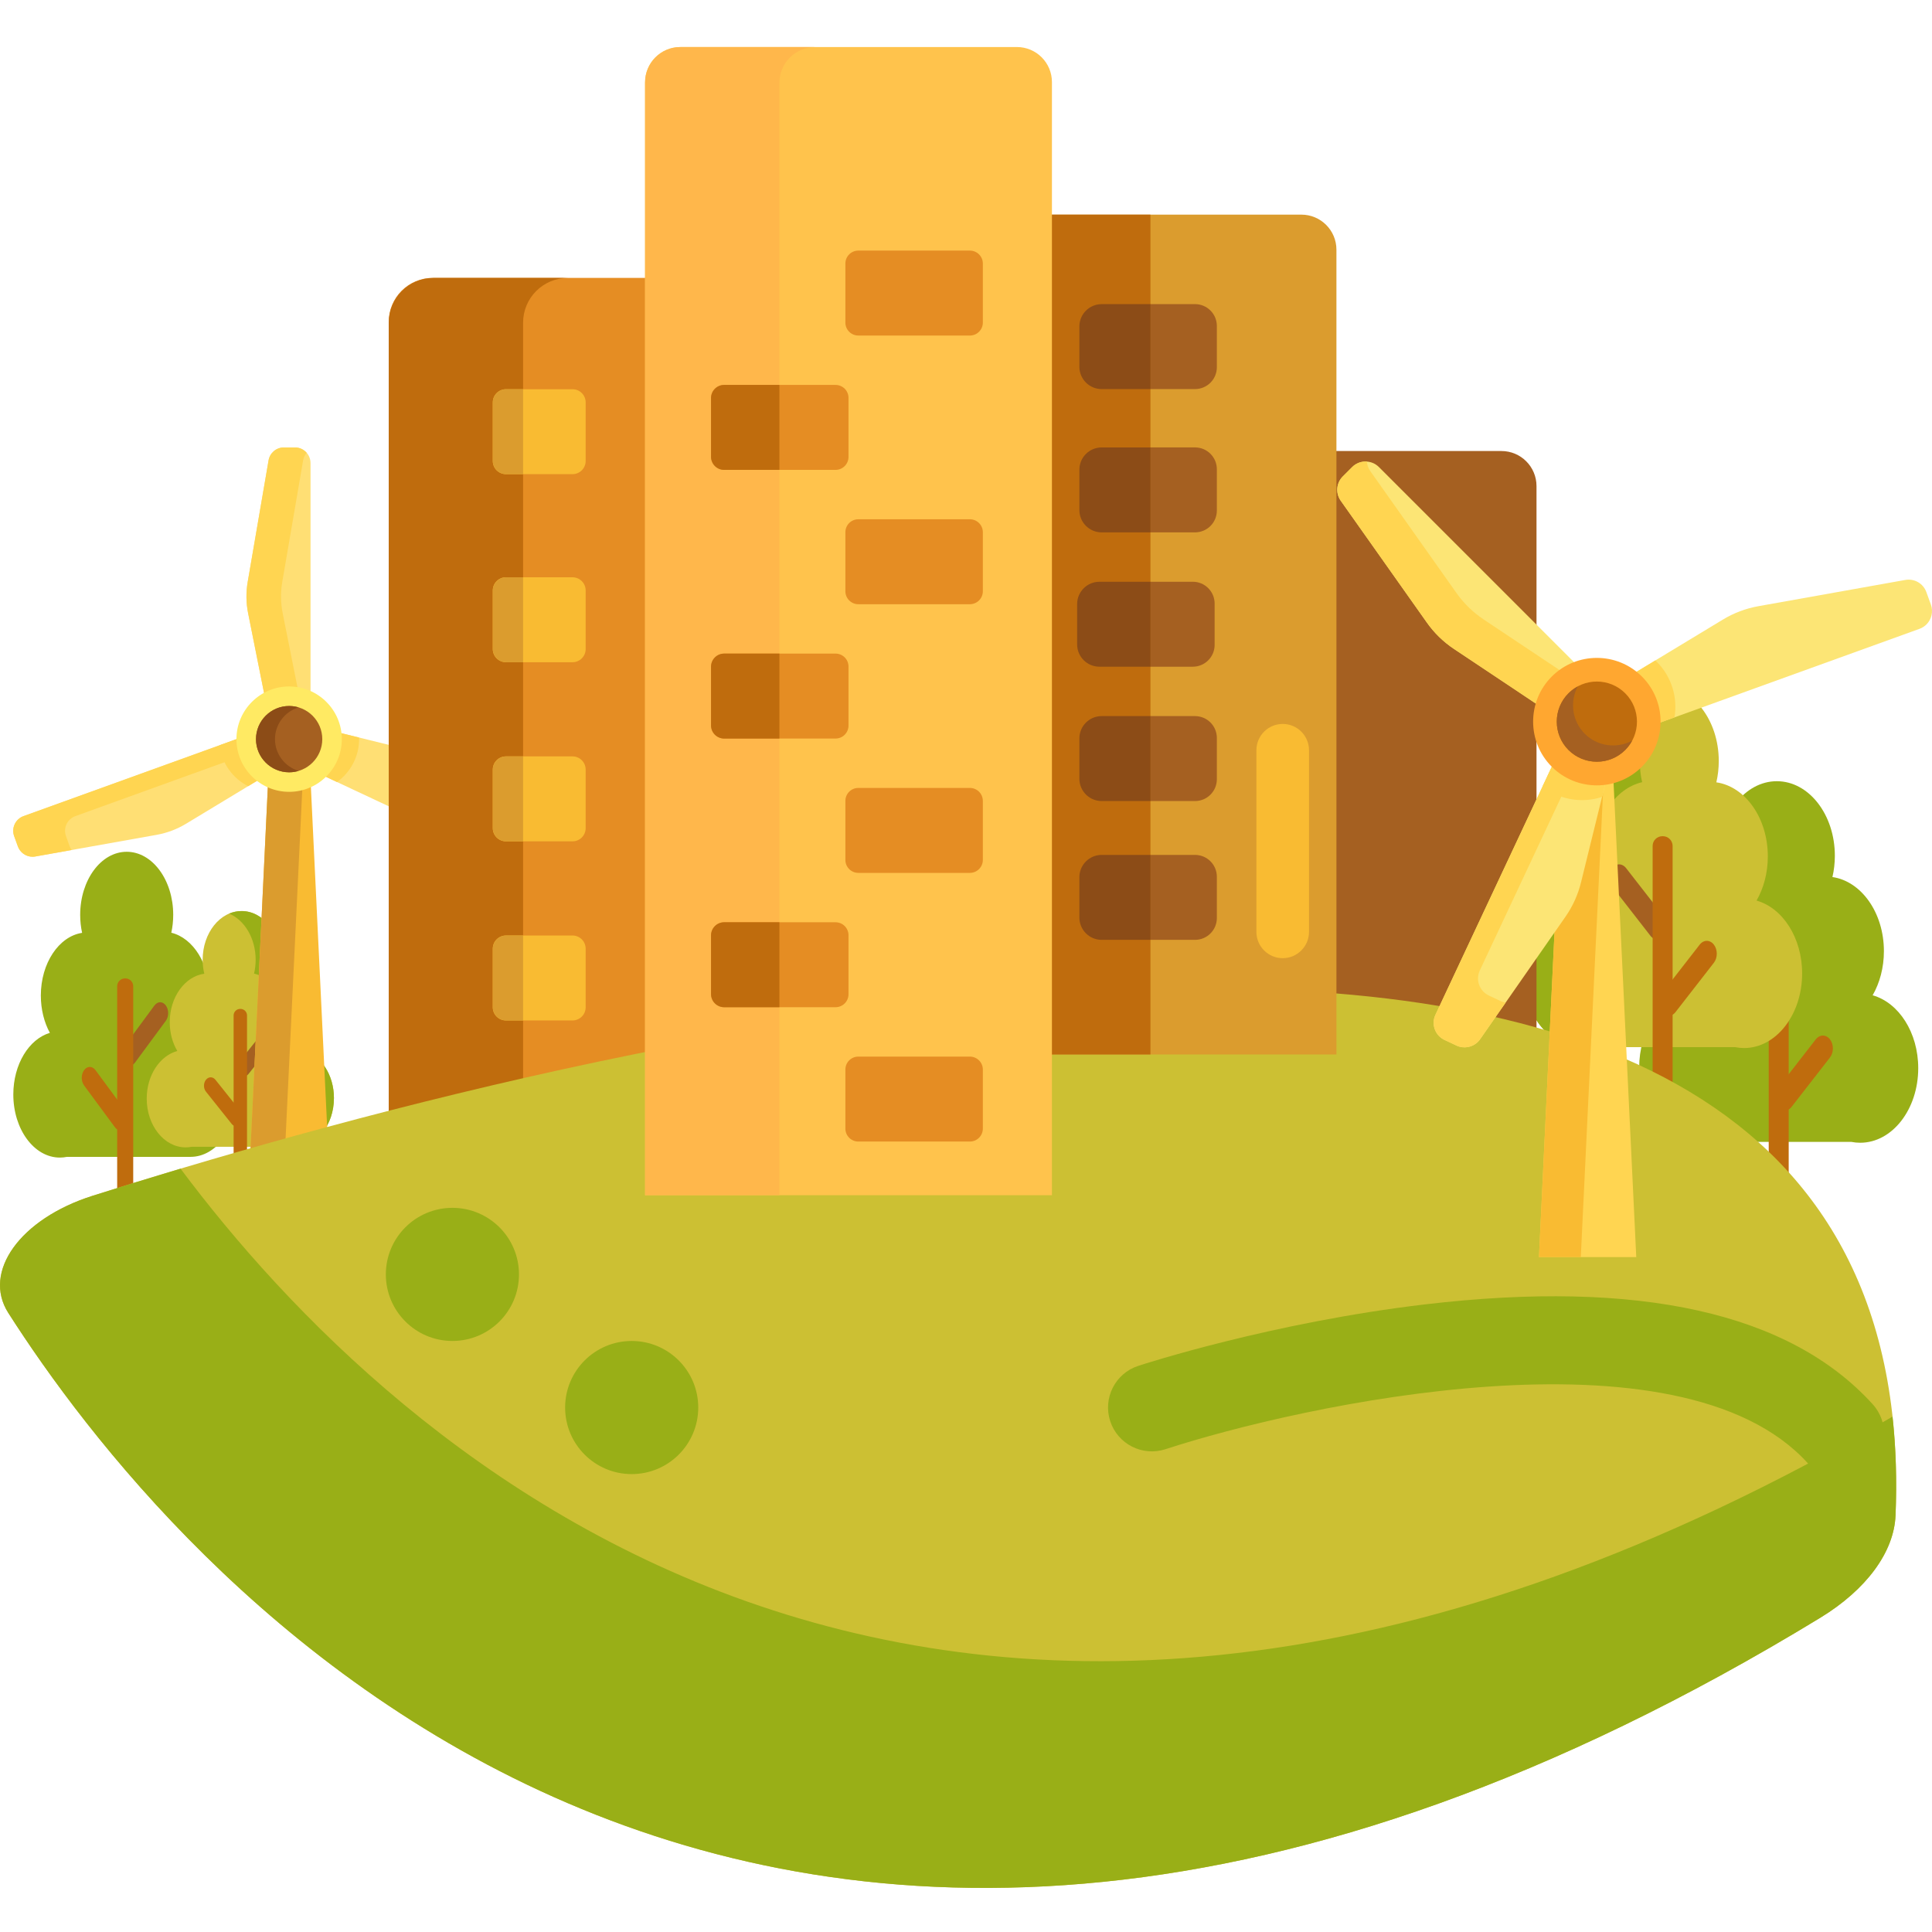 <svg height="440pt" viewBox="0 -10 440.729 440" width="440pt" xmlns="http://www.w3.org/2000/svg"><path d="m11.375 225.254c-1.293-2.383-2.059-5.328-2.059-8.516 0-7.398 4.117-13.492 9.414-14.301-.285-1.297-.438-2.676-.438-4.102 0-7.949 4.75-14.391 10.609-14.391 5.863 0 10.613 6.445 10.613 14.391 0 1.418-.152 2.781-.434 4.074 4.961 1.207 8.723 7.086 8.723 14.16 0 3.188-.766 6.133-2.059 8.52 4.77 1.41 8.34 7.168 8.34 14.055 0 7.949-4.754 14.395-10.613 14.395h-28.199c-.531.109-1.07.164-1.621.164-5.863 0-10.613-6.441-10.613-14.391 0-6.891 3.57-12.645 8.336-14.059zm0 0" fill="#99af17"/><path d="m28.219 232.027c.711.969 1.871.969 2.586 0l7.023-9.527c.715-.969.715-2.539 0-3.504-.715-.973-1.871-.973-2.586 0l-7.023 9.523c-.715.969-.715 2.539 0 3.508zm0 0" fill="#a56021"/><path d="m28.523 267.707h.074c.992 0 1.793-.801 1.793-1.789v-51.301c0-.988-.801-1.789-1.793-1.789h-.074c-.992 0-1.793.801-1.793 1.789v51.301c0 .988.805 1.789 1.793 1.789zm0 0" fill="#bf6c0d"/><path d="m28.801 246.785c.711-.969.711-2.539 0-3.508l-7.027-9.527c-.715-.969-1.871-.969-2.586 0s-.715 2.539 0 3.508l7.027 9.527c.711.969 1.871.969 2.586 0zm0 0" fill="#bf6c0d"/><path d="m40.445 229.387c-1.082-1.84-1.723-4.117-1.723-6.582 0-5.719 3.445-10.426 7.875-11.047-.238-1.008-.367-2.07-.367-3.172 0-6.141 3.977-11.121 8.879-11.121s8.875 4.977 8.875 11.121c0 1.094-.125 2.148-.359 3.148 4.148.934 7.297 5.477 7.297 10.941 0 2.465-.641 4.742-1.723 6.586 3.988 1.09 6.977 5.539 6.977 10.863 0 6.141-3.977 11.121-8.879 11.121h-23.594c-.441.086-.895.129-1.355.129-4.902 0-8.879-4.98-8.879-11.121 0-5.328 2.988-9.773 6.977-10.867zm0 0" fill="#ccc033"/><path d="m54.535 234.621c.598.75 1.566.75 2.164 0l5.875-7.359c.598-.75.598-1.965 0-2.711-.598-.75-1.566-.75-2.164 0l-5.875 7.363c-.598.746-.598 1.961 0 2.707zm0 0" fill="#a56021"/><path d="m70.508 240.121c0-5.324-2.988-9.77-6.977-10.863 1.082-1.84 1.727-4.117 1.727-6.582 0-5.465-3.152-10.008-7.301-10.941.234-1 .363-2.055.363-3.148 0-4.902-2.531-9.059-6.047-10.539.891-.375 1.844-.582 2.836-.582 4.902 0 8.875 4.977 8.875 11.121 0 1.094-.125 2.148-.359 3.148 4.148.934 7.297 5.477 7.297 10.941 0 2.465-.641 4.738-1.723 6.582 3.988 1.094 6.977 5.539 6.977 10.863 0 6.145-3.977 11.125-8.879 11.125h-5.668c4.902 0 8.879-4.98 8.879-11.125zm0 0" fill="#99af17"/><path d="m54.789 262.195h.062c.828 0 1.5-.672 1.5-1.5v-39.414c0-.824-.672-1.496-1.5-1.496h-.062c-.828 0-1.496.672-1.496 1.496v39.414c0 .828.668 1.5 1.496 1.5zm0 0" fill="#bf6c0d"/><path d="m55.02 246.027c.598-.75.598-1.965 0-2.711l-5.875-7.363c-.598-.746-1.566-.746-2.164 0-.598.75-.598 1.965 0 2.711l5.875 7.363c.602.746 1.566.746 2.164 0zm0 0" fill="#bf6c0d"/><path d="m7.426 185.078c-1.496 0-2.84-.945-3.352-2.355l-.848-2.352c-.668-1.848.289-3.895 2.137-4.562l61.031-22.051 2.742 7.586-5.266 3.242-21.434 12.965c-2.066 1.25-4.324 2.102-6.703 2.527l-27.684 4.941c-.203.039-.414.059-.625.059zm0 0" fill="#ffdf74"/><path d="m15.902 182.727-.848-2.355c-.668-1.848.289-3.895 2.137-4.562l50.57-18.27-1.367-3.781-61.027 22.051c-1.848.668-2.809 2.715-2.141 4.562l.852 2.355c.508 1.406 1.852 2.352 3.348 2.352.211 0 .422-.02.629-.059l8.281-1.477c-.172-.25-.324-.523-.434-.816zm0 0" fill="#ffd551"/><path d="m50.082 159.652c.477 4.082 3.004 7.547 6.527 9.328l7.262-4.395 5.266-3.242-2.742-7.586zm0 0" fill="#ffd551"/><path d="m122.852 189.227c-.527 0-1.035-.113-1.512-.34l-58.75-27.559 3.426-7.305 6.016 1.43 24.324 5.988c2.348.578 4.543 1.574 6.527 2.957l23.066 16.078c1.43.992 1.93 2.859 1.191 4.434l-1.066 2.266c-.582 1.246-1.848 2.051-3.223 2.051zm0 0" fill="#ffdf74"/><path d="m81.918 158.25c0-.121-.004-.242-.008-.363l-9.879-2.434-6.016-1.43-3.426 7.305 14.285 6.703c3.051-2.184 5.043-5.754 5.043-9.781zm0 0" fill="#ffd551"/><path d="m62.773 160.16-1.262-6.055-4.906-24.562c-.477-2.371-.508-4.781-.098-7.164l4.758-27.715c.293-1.715 1.77-2.961 3.508-2.961h2.504c1.965 0 3.562 1.598 3.562 3.562v64.895zm0 0" fill="#ffdf74"/><path d="m64.488 129.543c-.473-2.371-.508-4.781-.098-7.164l4.758-27.715c.113-.66.402-1.25.816-1.73-.652-.75-1.613-1.23-2.688-1.23h-2.504c-1.738 0-3.215 1.246-3.508 2.961l-4.758 27.715c-.41 2.383-.379 4.793.098 7.164l4.906 24.562 1.262 6.055h7.883l-1.258-6.055zm0 0" fill="#ffd551"/><path d="m56.84 258.172h18.34l-4.781-99.93h-8.777zm0 0" fill="#f9bb32"/><path d="m61.621 158.242-4.781 99.93h7.883l4.785-99.93zm0 0" fill="#db9c2e"/><path d="m65.957 170.27c-6.625 0-12.02-5.391-12.02-12.02 0-6.625 5.395-12.02 12.02-12.02 6.629 0 12.02 5.395 12.02 12.02 0 6.629-5.391 12.02-12.02 12.02zm0 0" fill="#ffea63"/><path d="m65.957 165.812c-4.168 0-7.562-3.391-7.562-7.562 0-4.168 3.395-7.562 7.562-7.562 4.172 0 7.562 3.395 7.562 7.562s-3.391 7.562-7.562 7.562zm0 0" fill="#a56021"/><path d="m62.73 158.25c0-3.414 2.281-6.309 5.395-7.242-.688-.207-1.414-.32-2.168-.32-4.168 0-7.562 3.395-7.562 7.562 0 4.172 3.395 7.562 7.562 7.562.754 0 1.48-.113 2.168-.32-3.113-.934-5.395-3.824-5.395-7.242zm0 0" fill="#8c4c17"/><path d="m159.285 244.621h-70.602v-181.586c0-5.523 4.477-10 10-10h60.602zm0 0" fill="#e58d23"/><path d="m129.543 53.035h-30.645c-5.641 0-10.215 4.57-10.215 10.215v181.371h30.645v-181.371c0-5.645 4.574-10.215 10.215-10.215zm0 0" fill="#bf6c0d"/><path d="m427.188 216.684c1.613-2.82 2.57-6.301 2.57-10.07 0-8.746-5.137-15.949-11.742-16.906.355-1.535.551-3.164.551-4.848 0-9.398-5.926-17.016-13.234-17.016-7.309 0-13.23 7.617-13.23 17.016 0 1.672.191 3.285.539 4.816-6.184 1.426-10.879 8.375-10.879 16.742 0 3.766.957 7.25 2.57 10.07-5.945 1.668-10.398 8.473-10.398 16.617 0 9.398 5.926 17.02 13.234 17.02h35.164c.656.129 1.332.195 2.02.195 7.309 0 13.234-7.617 13.234-17.016 0-8.145-4.453-14.949-10.398-16.621zm0 0" fill="#99af17"/><path d="m406.188 224.691c-.891 1.145-2.332 1.145-3.223 0l-8.762-11.266c-.891-1.145-.891-3 0-4.145s2.336-1.145 3.227 0l8.758 11.262c.891 1.148.891 3.004 0 4.148zm0 0" fill="#a56021"/><path d="m405.809 266.875h-.098c-1.23 0-2.23-.996-2.23-2.23v-60.418c0-1.234 1-2.234 2.23-2.234h.098c1.234 0 2.23 1 2.23 2.234v60.418c0 1.23-.996 2.23-2.23 2.23zm0 0" fill="#bf6c0d"/><path d="m405.465 242.141c-.895-1.145-.895-3.004 0-4.148l8.758-11.266c.891-1.145 2.336-1.145 3.227 0 .891 1.148.891 3.004 0 4.148l-8.762 11.266c-.891 1.145-2.336 1.145-3.223 0zm0 0" fill="#bf6c0d"/><path d="m400.707 195.078c1.613-2.82 2.57-6.305 2.57-10.07 0-8.75-5.137-15.953-11.742-16.906.355-1.539.551-3.164.551-4.852 0-9.395-5.926-17.016-13.234-17.016-7.309 0-13.234 7.617-13.234 17.016 0 1.676.191 3.289.543 4.816-6.184 1.43-10.879 8.379-10.879 16.742 0 3.77.953 7.25 2.566 10.07-5.945 1.672-10.395 8.477-10.395 16.621 0 9.398 5.926 17.016 13.23 17.016h35.164c.66.129 1.336.199 2.023.199 7.309 0 13.234-7.617 13.234-17.016 0-8.148-4.453-14.953-10.398-16.621zm0 0" fill="#ccc033"/><path d="m379.707 203.086c-.891 1.145-2.332 1.145-3.227 0l-8.758-11.266c-.891-1.145-.891-3.004 0-4.148s2.332-1.145 3.223 0l8.762 11.266c.891 1.145.891 3 0 4.148zm0 0" fill="#a56021"/><path d="m355.898 211.5c0-8.145 4.453-14.949 10.398-16.621-1.613-2.82-2.57-6.301-2.57-10.07 0-8.363 4.695-15.312 10.879-16.742-.348-1.527-.539-3.145-.539-4.816 0-7.496 3.773-13.859 9.008-16.125-1.324-.574-2.746-.891-4.223-.891-7.309 0-13.234 7.617-13.234 17.016 0 1.676.191 3.289.543 4.816-6.184 1.43-10.879 8.379-10.879 16.742 0 3.77.953 7.25 2.566 10.07-5.945 1.672-10.395 8.477-10.395 16.621 0 9.398 5.926 17.016 13.23 17.016h8.449c-7.312 0-13.234-7.621-13.234-17.016zm0 0" fill="#99af17"/><path d="m379.324 245.27h-.094c-1.234 0-2.23-1-2.23-2.234v-60.418c0-1.234.996-2.23 2.23-2.23h.094c1.234 0 2.234.996 2.234 2.23v60.418c0 1.234-1 2.234-2.234 2.234zm0 0" fill="#bf6c0d"/><path d="m378.98 220.531c-.891-1.145-.891-3 0-4.145l8.762-11.266c.891-1.145 2.332-1.145 3.223 0 .891 1.145.891 3.004 0 4.148l-8.758 11.262c-.891 1.145-2.336 1.145-3.227 0zm0 0" fill="#bf6c0d"/><path d="m350.508 230.184h-70.602v-137.66h62.602c4.418 0 8 3.582 8 8zm0 0" fill="#a56021"/><path d="m130.602 97.801h-15.188c-1.656 0-3-1.344-3-3v-13.379c0-1.656 1.344-3 3-3h15.188c1.656 0 3 1.344 3 3v13.379c0 1.656-1.344 3-3 3zm0 0" fill="#f9bb32"/><path d="m130.602 140.703h-15.188c-1.656 0-3-1.344-3-3v-13.379c0-1.656 1.344-3 3-3h15.188c1.656 0 3 1.344 3 3v13.379c0 1.656-1.344 3-3 3zm0 0" fill="#f9bb32"/><path d="m130.602 181.562h-15.188c-1.656 0-3-1.344-3-3v-13.379c0-1.656 1.344-3 3-3h15.188c1.656 0 3 1.344 3 3v13.379c0 1.656-1.344 3-3 3zm0 0" fill="#f9bb32"/><path d="m130.602 222.422h-15.188c-1.656 0-3-1.344-3-3v-13.379c0-1.656 1.344-3 3-3h15.188c1.656 0 3 1.344 3 3v13.379c0 1.656-1.344 3-3 3zm0 0" fill="#f9bb32"/><path d="m415.215 358.699c-246.176 150.004-377.902-14.082-413.324-69.562-5.98-9.367 2.719-21.469 19.172-26.699 99.398-31.598 419.293-118.633 411.348 72.902-.348 8.379-6.672 16.945-17.195 23.359zm0 0" fill="#ccc033"/><path d="m41.184 256.234c-7.418 2.219-14.168 4.312-20.121 6.203-16.453 5.23-25.152 17.332-19.172 26.699 35.422 55.48 167.148 219.566 413.324 69.562 10.523-6.414 16.848-14.98 17.195-23.359.332-7.996.078-15.496-.691-22.543-216.336 126.102-342.254 8-390.535-56.562zm0 0" fill="#99af17"/><path d="m304.871 230.184h-73.996v-191.586h65.992c4.422 0 8 3.582 8 8v183.586zm0 0" fill="#db9c2e"/><path d="m272.609 78.391h-21.398c-2.75 0-4.98-2.227-4.98-4.977v-9.422c0-2.75 2.23-4.98 4.98-4.98h21.398c2.75 0 4.98 2.23 4.98 4.98v9.422c0 2.75-2.23 4.977-4.98 4.977zm0 0" fill="#a56021"/><path d="m272.609 111.078h-21.398c-2.75 0-4.98-2.23-4.98-4.98v-9.418c0-2.75 2.23-4.98 4.98-4.98h21.398c2.75 0 4.98 2.23 4.98 4.98v9.418c0 2.754-2.23 4.98-4.98 4.98zm0 0" fill="#a56021"/><path d="m272.102 141.723h-21.402c-2.75 0-4.98-2.227-4.98-4.977v-9.422c0-2.75 2.23-4.98 4.98-4.98h21.402c2.75 0 4.98 2.23 4.98 4.98v9.422c0 2.75-2.23 4.977-4.98 4.977zm0 0" fill="#a56021"/><path d="m272.609 172.371h-21.398c-2.75 0-4.98-2.23-4.98-4.98v-9.422c0-2.75 2.23-4.977 4.98-4.977h21.398c2.75 0 4.98 2.227 4.98 4.977v9.422c0 2.75-2.23 4.98-4.98 4.98zm0 0" fill="#a56021"/><path d="m272.609 204.035h-21.398c-2.75 0-4.98-2.23-4.98-4.98v-9.418c0-2.75 2.23-4.98 4.98-4.98h21.398c2.75 0 4.98 2.23 4.98 4.98v9.418c0 2.75-2.23 4.98-4.98 4.98zm0 0" fill="#a56021"/><path d="m351.07 276.406h22.195l-5.789-120.934h-10.621zm0 0" fill="#ffd551"/><path d="m356.855 155.473-5.785 120.934h9.543l5.785-120.934zm0 0" fill="#f9bb32"/><path d="m337.145 227.297c-1.277 1.281-3.238 1.621-4.879.855l-2.742-1.289c-2.152-1.008-3.082-3.582-2.07-5.734l33.352-71.094 8.84 4.145-1.73 7.281-7.246 29.434c-.699 2.844-1.902 5.5-3.578 7.902l-19.457 27.918c-.145.207-.309.402-.488.582zm0 0" fill="#fce575"/><path d="m342.387 218.031-2.742-1.289c-2.152-1.008-3.082-3.582-2.07-5.734l27.637-58.906-4.406-2.066-33.355 71.094c-1.008 2.152-.078 4.727 2.074 5.734l2.742 1.289c1.641.77 3.598.426 4.879-.855.18-.18.344-.375.488-.582l5.824-8.355c-.363-.066-.727-.168-1.07-.328zm0 0" fill="#ffd551"/><path d="m351.891 169.039c3.902 3.086 9.031 3.887 13.566 2.395l2.457-9.973 1.73-7.281-8.84-4.145zm0 0" fill="#ffd551"/><path d="m439.469 132.078c-.453.449-.984.789-1.582 1.004l-73.859 26.688-3.316-9.18 6.371-3.926 25.938-15.688c2.504-1.516 5.234-2.543 8.113-3.059l33.5-5.984c2.074-.371 4.098.797 4.812 2.781l1.031 2.848c.562 1.566.168 3.336-1.008 4.516zm0 0" fill="#fce575"/><path d="m377.934 140.598c-.105-.105-.211-.203-.32-.305l-10.535 6.371-6.371 3.926 3.316 9.18 17.961-6.488c.746-4.477-.602-9.238-4.051-12.684zm0 0" fill="#ffd551"/><path d="m363.184 158.613-6.258-4.102-25.219-16.82c-2.438-1.621-4.527-3.656-6.215-6.047l-19.645-27.785c-1.215-1.719-1.016-4.051.473-5.539l2.141-2.141c1.684-1.68 4.418-1.68 6.098 0l55.531 55.531zm0 0" fill="#fce575"/><path d="m338.453 130.945c-2.434-1.621-4.527-3.656-6.215-6.047l-19.645-27.789c-.469-.66-.723-1.414-.777-2.176-1.203-.086-2.438.328-3.355 1.246l-2.141 2.141c-1.488 1.488-1.688 3.82-.473 5.539l19.645 27.785c1.688 2.391 3.781 4.426 6.215 6.047l25.219 16.82 6.258 4.102 6.75-6.746-6.262-4.102zm0 0" fill="#ffd551"/><path d="m374.559 164.539c-5.668 5.672-14.898 5.672-20.57 0-5.668-5.672-5.668-14.898 0-20.57 5.672-5.672 14.902-5.672 20.57 0 5.672 5.672 5.672 14.898 0 20.57zm0 0" fill="#ffa730"/><path d="m370.746 160.727c-3.566 3.566-9.371 3.566-12.941 0-3.566-3.566-3.566-9.375 0-12.941 3.57-3.57 9.375-3.57 12.941 0 3.57 3.566 3.57 9.371 0 12.941zm0 0" fill="#bf6c0d"/><path d="m361.516 157.016c-2.922-2.926-3.449-7.348-1.582-10.812-.762.41-1.484.934-2.129 1.582-3.566 3.566-3.566 9.371 0 12.941 3.57 3.566 9.375 3.566 12.941 0 .645-.645 1.172-1.367 1.582-2.133-3.465 1.867-7.891 1.344-10.812-1.578zm0 0" fill="#a56021"/><path d="m118.391 280.352c0 8.387-6.801 15.184-15.184 15.184-8.387 0-15.188-6.797-15.188-15.184 0-8.387 6.801-15.184 15.188-15.184 8.383 0 15.184 6.797 15.184 15.184zm0 0" fill="#99af17"/><path d="m159.285 310.723c0 8.383-6.801 15.184-15.184 15.184-8.387 0-15.184-6.801-15.184-15.184 0-8.387 6.797-15.184 15.184-15.184 8.383 0 15.184 6.797 15.184 15.184zm0 0" fill="#99af17"/><path d="m292.613 208.215c-3.312 0-6-2.688-6-6v-41.434c0-3.316 2.688-6 6-6s6 2.684 6 6v41.434c0 3.312-2.688 6-6 6zm0 0" fill="#f9bb32"/><path d="m227.809 38.598h34.633v191.586h-34.633zm0 0" fill="#bf6c0d"/><path d="m239.969 262.289h-92.816v-253.926c0-4.418 3.582-8 8-8h76.816c4.418 0 8 3.582 8 8zm0 0" fill="#ffc34c"/><path d="m185.973.367h-30.648c-4.512 0-8.172 3.656-8.172 8.172v253.75h30.648v-253.75c0-4.516 3.656-8.172 8.172-8.172zm0 0" fill="#ffb74b"/><g fill="#e58d23"><path d="m221.25 66.18h-25.449c-1.629 0-2.953-1.324-2.953-2.957v-13.465c0-1.633 1.32-2.957 2.953-2.957h25.449c1.633 0 2.957 1.324 2.957 2.957v13.465c0 1.633-1.324 2.957-2.957 2.957zm0 0"/><path d="m190.605 96.824h-25.449c-1.629 0-2.953-1.324-2.953-2.957v-13.469c0-1.629 1.32-2.953 2.953-2.953h25.449c1.633 0 2.957 1.32 2.957 2.953v13.469c0 1.633-1.324 2.957-2.957 2.957zm0 0"/><path d="m221.25 127.469h-25.449c-1.629 0-2.953-1.324-2.953-2.957v-13.465c0-1.633 1.32-2.957 2.953-2.957h25.449c1.633 0 2.957 1.324 2.957 2.957v13.465c0 1.633-1.324 2.957-2.957 2.957zm0 0"/><path d="m190.605 158.113h-25.449c-1.629 0-2.953-1.324-2.953-2.957v-13.465c0-1.633 1.32-2.957 2.953-2.957h25.449c1.633 0 2.957 1.324 2.957 2.957v13.465c0 1.633-1.324 2.957-2.957 2.957zm0 0"/><path d="m221.25 188.758h-25.449c-1.629 0-2.953-1.324-2.953-2.957v-13.465c0-1.633 1.32-2.957 2.953-2.957h25.449c1.633 0 2.957 1.324 2.957 2.957v13.465c0 1.633-1.324 2.957-2.957 2.957zm0 0"/><path d="m190.605 219.402h-25.449c-1.629 0-2.953-1.324-2.953-2.957v-13.465c0-1.633 1.32-2.957 2.953-2.957h25.449c1.633 0 2.957 1.324 2.957 2.957v13.465c0 1.633-1.324 2.957-2.957 2.957zm0 0"/><path d="m221.25 250.047h-25.449c-1.629 0-2.953-1.324-2.953-2.957v-13.465c0-1.633 1.32-2.957 2.953-2.957h25.449c1.633 0 2.957 1.324 2.957 2.957v13.465c0 1.633-1.324 2.957-2.957 2.957zm0 0"/></g><path d="m177.801 200.023h-12.578c-1.668 0-3.02 1.352-3.02 3.02v13.34c0 1.668 1.352 3.02 3.02 3.02h12.578zm0 0" fill="#bf6c0d"/><path d="m177.801 77.445h-12.578c-1.668 0-3.02 1.352-3.02 3.02v13.34c0 1.668 1.352 3.02 3.02 3.02h12.578zm0 0" fill="#bf6c0d"/><path d="m177.801 138.734h-12.578c-1.668 0-3.02 1.352-3.02 3.02v13.34c0 1.668 1.352 3.02 3.02 3.02h12.578zm0 0" fill="#bf6c0d"/><path d="m262.441 184.656h-11.125c-2.809 0-5.086 2.277-5.086 5.09v9.203c0 2.809 2.277 5.086 5.086 5.086h11.125zm0 0" fill="#8c4c17"/><path d="m262.441 152.992h-11.125c-2.809 0-5.086 2.277-5.086 5.086v9.203c0 2.809 2.277 5.09 5.086 5.09h11.125zm0 0" fill="#8c4c17"/><path d="m262.441 122.348h-11.637c-2.809 0-5.086 2.277-5.086 5.086v9.203c0 2.809 2.277 5.086 5.086 5.086h11.637zm0 0" fill="#8c4c17"/><path d="m262.441 91.703h-11.125c-2.809 0-5.086 2.273-5.086 5.086v9.203c0 2.809 2.277 5.09 5.086 5.09h11.125zm0 0" fill="#8c4c17"/><path d="m262.441 59.016h-11.125c-2.809 0-5.086 2.277-5.086 5.086v9.203c0 2.809 2.277 5.09 5.086 5.09h11.125zm0 0" fill="#8c4c17"/><path d="m119.328 203.043h-3.848c-1.691 0-3.066 1.375-3.066 3.066v13.246c0 1.695 1.375 3.066 3.066 3.066h3.848zm0 0" fill="#db9c2e"/><path d="m119.328 162.184h-3.848c-1.691 0-3.066 1.371-3.066 3.066v13.246c0 1.691 1.375 3.066 3.066 3.066h3.848zm0 0" fill="#db9c2e"/><path d="m119.328 121.324h-3.848c-1.691 0-3.066 1.375-3.066 3.066v13.246c0 1.695 1.375 3.066 3.066 3.066h3.848zm0 0" fill="#db9c2e"/><path d="m119.328 78.422h-3.848c-1.691 0-3.066 1.371-3.066 3.062v13.25c0 1.691 1.375 3.066 3.066 3.066h3.848zm0 0" fill="#db9c2e"/><path d="m419.801 326.699c-2.727 0-5.438-1.109-7.414-3.285-29.266-32.297-115.688-13.25-146.516-3.188-5.254 1.715-10.895-1.152-12.609-6.398-1.715-5.25 1.145-10.895 6.395-12.609 1.23-.406 30.586-9.922 65.422-14.027 48.848-5.758 83.207 1.914 102.133 22.793 3.707 4.094 3.395 10.414-.695 14.125-1.918 1.734-4.32 2.59-6.715 2.59zm0 0" fill="#99af17"/></svg>